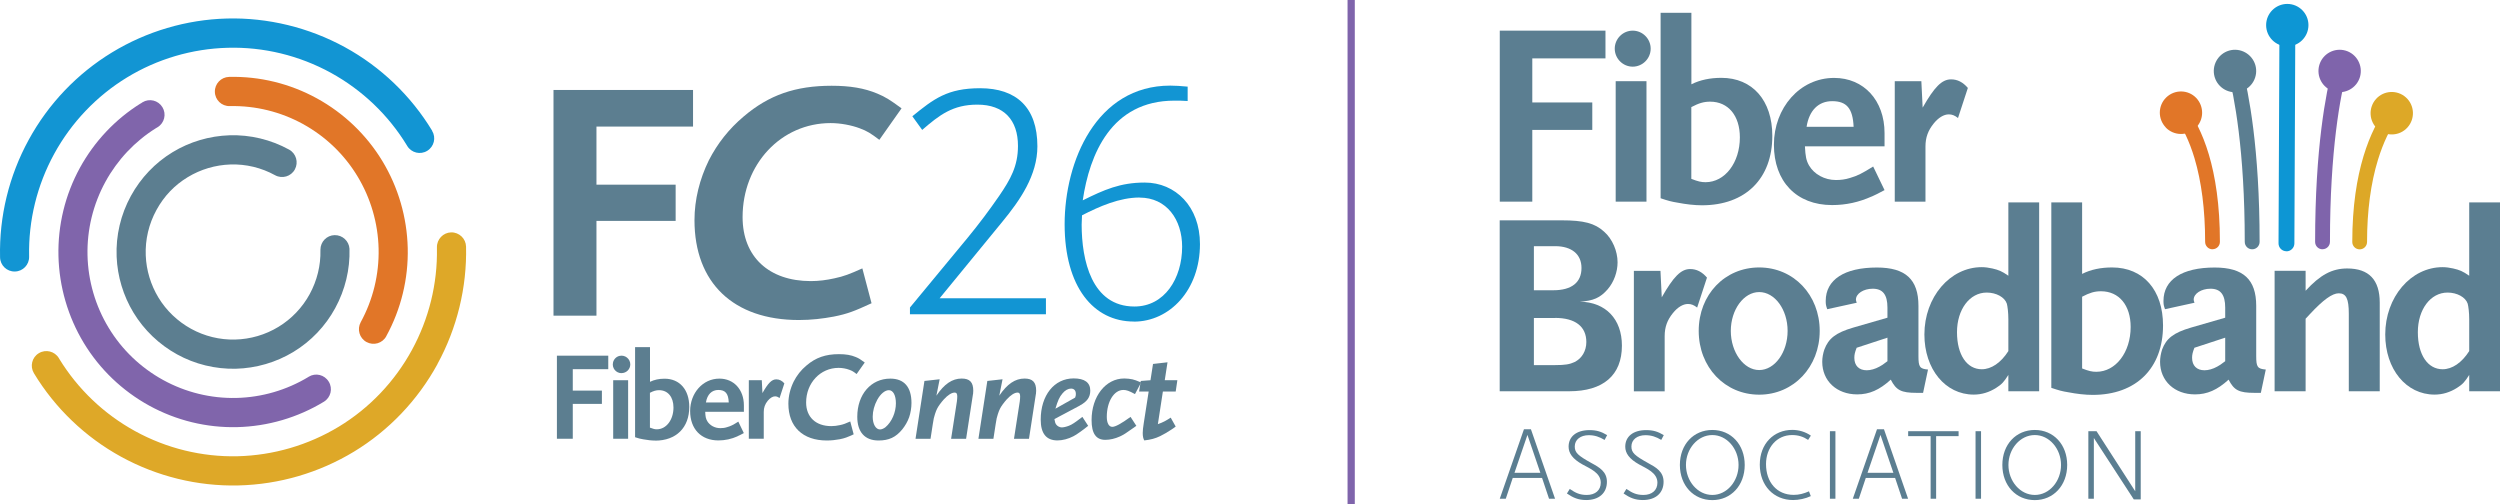 <svg xmlns="http://www.w3.org/2000/svg" width="248" height="50" viewBox="0 0 248 50" fill="none"><path d="M134.396 0H133.677V50H134.396V0Z" fill="#7F64AB"></path><path d="M219.482 24.73C219.073 24.73 218.749 24.398 218.749 23.995C218.749 20.818 218.39 18.023 217.693 15.689C217.19 14.011 216.521 12.613 215.702 11.526C215.458 11.201 215.522 10.741 215.846 10.496C216.169 10.251 216.629 10.316 216.873 10.64C218.397 12.671 220.215 16.64 220.215 23.988C220.215 24.398 219.885 24.723 219.482 24.723" fill="#E17628"></path><path d="M214.847 12.642C214.042 11.807 214.056 10.474 214.89 9.667C215.723 8.86 217.053 8.875 217.858 9.71C218.663 10.546 218.648 11.879 217.815 12.693C216.981 13.507 215.652 13.485 214.839 12.649" fill="#E17628"></path><path d="M223.413 24.73C223.004 24.73 222.68 24.398 222.68 23.995C222.68 14.883 221.631 9.516 221.006 7.124C220.905 6.728 221.135 6.325 221.53 6.224C221.926 6.123 222.328 6.354 222.429 6.75C223.068 9.206 224.154 14.717 224.154 23.995C224.154 24.398 223.823 24.73 223.421 24.73" fill="#5B7E91"></path><path d="M219.691 7.636C219.367 6.519 220.007 5.352 221.121 5.021C222.235 4.697 223.399 5.338 223.73 6.454C224.053 7.571 223.413 8.738 222.299 9.069C221.186 9.393 220.021 8.752 219.691 7.636Z" fill="#5B7E91"></path><path d="M234.079 24.737C233.669 24.737 233.346 24.406 233.346 24.002C233.346 16.899 235.186 12.858 236.731 10.712C236.968 10.38 237.428 10.308 237.759 10.546C238.089 10.784 238.161 11.245 237.924 11.576C237.097 12.729 236.415 14.162 235.897 15.841C235.178 18.182 234.812 20.926 234.812 24.002C234.812 24.413 234.481 24.737 234.079 24.737Z" fill="#DDA827"></path><path d="M235.703 9.818C236.479 8.954 237.809 8.889 238.671 9.667C239.534 10.445 239.598 11.778 238.822 12.642C238.046 13.507 236.717 13.572 235.854 12.794C234.992 12.016 234.927 10.683 235.703 9.818Z" fill="#DDA827"></path><path d="M230.392 24.73C229.982 24.73 229.659 24.398 229.659 23.995C229.659 14.659 230.737 9.177 231.377 6.743C231.477 6.346 231.88 6.116 232.275 6.217C232.67 6.318 232.9 6.721 232.8 7.117C232.174 9.48 231.132 14.818 231.132 23.988C231.132 24.391 230.802 24.723 230.399 24.723" fill="#7F64AB"></path><path d="M230.076 6.447C230.406 5.331 231.571 4.697 232.685 5.021C233.799 5.352 234.431 6.519 234.108 7.636C233.777 8.752 232.613 9.386 231.499 9.062C230.385 8.731 229.752 7.564 230.076 6.447Z" fill="#7F64AB"></path><path d="M224.8 2.492C224.8 1.333 225.742 0.389 226.899 0.389C228.056 0.389 228.998 1.333 228.998 2.492C228.998 3.652 228.056 4.596 226.899 4.596C225.742 4.596 224.8 3.652 224.8 2.492Z" fill="#0D96D4"></path><path d="M226.813 24.924C226.374 24.924 226.022 24.564 226.03 24.132L226.123 2.392C226.123 1.952 226.475 1.599 226.914 1.606C227.352 1.606 227.704 1.967 227.697 2.399L227.603 24.139C227.603 24.579 227.251 24.932 226.813 24.932" fill="#0D96D4"></path><path d="M154.261 31.544H152.162V36.219H154.261C155.26 36.219 155.72 36.14 156.208 35.91C156.927 35.55 157.365 34.808 157.365 33.929C157.365 32.387 156.266 31.537 154.261 31.537M154.261 24.42H152.162V28.793H154.088C155.906 28.793 156.884 28.022 156.884 26.581C156.884 25.22 155.906 24.42 154.268 24.42M155.669 38.813H148.77V21.856H154.9C157.107 21.856 158.206 22.137 159.133 22.987C159.953 23.707 160.463 24.917 160.463 26.019C160.463 26.97 160.104 27.971 159.486 28.692C158.745 29.542 158.048 29.852 156.719 29.924C159.284 29.974 160.894 31.645 160.894 34.289C160.894 37.221 159.047 38.813 155.662 38.813" fill="#5B7E91"></path><path d="M168.361 30.514C168.031 30.255 167.772 30.154 167.442 30.154C166.953 30.154 166.414 30.485 165.954 31.055C165.393 31.746 165.135 32.445 165.135 33.345V38.82H162.08V26.869H164.718L164.847 29.491C166.004 27.46 166.744 26.689 167.664 26.689C168.304 26.689 168.843 26.97 169.332 27.539L168.354 30.521L168.361 30.514Z" fill="#5B7E91"></path><path d="M174.513 28.973C172.975 28.973 171.696 30.723 171.696 32.827C171.696 34.93 172.975 36.709 174.513 36.709C176.051 36.709 177.331 34.959 177.331 32.827C177.331 30.694 176.051 28.973 174.513 28.973ZM174.513 39.151C171.107 39.151 168.512 36.428 168.512 32.827C168.512 29.225 171.1 26.531 174.513 26.531C177.927 26.531 180.515 29.254 180.515 32.827C180.515 36.4 177.927 39.151 174.513 39.151Z" fill="#5B7E91"></path><path d="M187.234 33.497L184.18 34.498C184 34.959 183.95 35.189 183.95 35.499C183.95 36.27 184.41 36.731 185.179 36.731C185.567 36.731 186.027 36.601 186.437 36.371C186.645 36.27 186.796 36.162 187.234 35.831V33.489V33.497ZM190.77 38.971H190.131C188.593 38.971 188.104 38.712 187.565 37.66C186.437 38.69 185.438 39.123 184.23 39.123C182.204 39.123 180.766 37.79 180.766 35.888C180.766 35.477 180.845 35.067 180.975 34.678C181.384 33.576 182.103 33.007 183.849 32.495L187.234 31.516V30.514C187.234 29.232 186.774 28.641 185.775 28.641C184.855 28.641 184.108 29.131 184.108 29.722C184.108 29.823 184.137 29.873 184.187 30.032L181.262 30.673C181.133 30.313 181.111 30.183 181.111 29.852C181.111 27.748 182.958 26.538 186.185 26.538C189.031 26.538 190.31 27.719 190.31 30.341V35.326C190.31 36.407 190.44 36.587 191.259 36.659L190.77 38.971Z" fill="#5B7E91"></path><path d="M199.229 31.667C199.229 30.997 199.15 30.385 199.078 30.125C198.87 29.484 198.029 29.023 197.08 29.023C195.392 29.023 194.134 30.694 194.134 32.956C194.134 35.218 195.133 36.63 196.592 36.63C197.54 36.63 198.489 35.989 199.229 34.829V31.667ZM199.229 38.813V37.192C198.791 37.884 198.59 38.114 198.022 38.474C197.332 38.914 196.585 39.144 195.794 39.144C192.977 39.144 190.9 36.623 190.9 33.18C190.9 29.477 193.437 26.502 196.592 26.502C196.922 26.502 197.282 26.552 197.641 26.632C198.281 26.783 198.561 26.891 199.229 27.352V20.076H202.284V38.813H199.229Z" fill="#5B7E91"></path><path d="M208.414 28.893C207.775 28.893 207.286 29.045 206.546 29.434V36.551C207.214 36.81 207.523 36.882 207.954 36.882C209.88 36.882 211.361 34.952 211.361 32.438C211.361 30.277 210.204 28.893 208.414 28.893ZM207.588 39.173C206.848 39.173 205.999 39.072 205.18 38.914C204.562 38.813 204.26 38.734 203.491 38.474V20.076H206.546V27.172C207.415 26.733 208.414 26.531 209.521 26.531C212.597 26.531 214.573 28.764 214.573 32.286C214.573 36.529 211.907 39.173 207.602 39.173" fill="#5B7E91"></path><path d="M220.74 33.497L217.685 34.498C217.506 34.959 217.455 35.189 217.455 35.499C217.455 36.27 217.915 36.731 218.684 36.731C219.073 36.731 219.532 36.601 219.942 36.371C220.143 36.27 220.301 36.162 220.74 35.831V33.489V33.497ZM224.283 38.971H223.643C222.105 38.971 221.617 38.712 221.078 37.66C219.949 38.69 218.95 39.123 217.743 39.123C215.716 39.123 214.279 37.79 214.279 35.888C214.279 35.477 214.358 35.067 214.48 34.678C214.89 33.576 215.608 33.007 217.355 32.495L220.74 31.516V30.514C220.74 29.232 220.28 28.641 219.281 28.641C218.361 28.641 217.614 29.131 217.614 29.722C217.614 29.823 217.642 29.873 217.693 30.032L214.768 30.673C214.638 30.313 214.617 30.183 214.617 29.852C214.617 27.748 216.464 26.538 219.691 26.538C222.537 26.538 223.816 27.719 223.816 30.341V35.326C223.816 36.407 223.945 36.587 224.765 36.659L224.276 38.971H224.283Z" fill="#5B7E91"></path><path d="M233.001 38.813V31.127C233.001 29.636 232.742 29.095 232.002 29.095C231.362 29.095 230.464 29.736 229.127 31.177L228.717 31.616V38.813H225.641V26.862H228.717V28.843C230.155 27.273 231.333 26.632 232.843 26.632C234.999 26.632 236.07 27.763 236.07 30.024V38.813H232.994H233.001Z" fill="#5B7E91"></path><path d="M244.946 31.667C244.946 30.997 244.866 30.385 244.795 30.125C244.586 29.484 243.745 29.023 242.797 29.023C241.108 29.023 239.85 30.694 239.85 32.956C239.85 35.218 240.849 36.63 242.308 36.63C243.257 36.63 244.205 35.989 244.946 34.829V31.667ZM244.946 38.813V37.192C244.507 37.884 244.306 38.114 243.738 38.474C243.048 38.914 242.301 39.144 241.51 39.144C238.693 39.144 236.616 36.623 236.616 33.18C236.616 29.477 239.153 26.502 242.308 26.502C242.638 26.502 242.998 26.552 243.357 26.632C243.997 26.783 244.277 26.891 244.946 27.352V20.076H248V38.813H244.946Z" fill="#5B7E91"></path><path d="M151.522 43.142L152.802 46.903H150.236L151.522 43.142ZM151.177 42.58L148.777 49.474H149.374L150.063 47.414H152.974L153.664 49.474H154.261L151.867 42.58H151.177Z" fill="#5B7E91"></path><path d="M159.169 43.639C158.666 43.337 158.199 43.171 157.603 43.171C156.79 43.171 156.216 43.61 156.216 44.295C156.216 44.907 156.539 45.195 157.876 45.937C158.659 46.362 159.406 46.787 159.406 47.796C159.406 48.905 158.623 49.604 157.351 49.604C156.582 49.604 156.057 49.38 155.439 48.955L155.72 48.502C156.287 48.891 156.704 49.099 157.409 49.099C158.257 49.099 158.796 48.631 158.796 47.882C158.796 46.888 157.703 46.477 156.984 46.074C156 45.526 155.605 44.957 155.605 44.309C155.605 43.293 156.402 42.667 157.674 42.667C158.372 42.667 158.839 42.811 159.428 43.164L159.177 43.639H159.169Z" fill="#5B7E91"></path><path d="M164.797 43.639C164.294 43.337 163.826 43.171 163.223 43.171C162.411 43.171 161.836 43.61 161.836 44.295C161.836 44.907 162.159 45.195 163.496 45.937C164.279 46.362 165.027 46.787 165.027 47.796C165.027 48.905 164.243 49.604 162.971 49.604C162.202 49.604 161.678 49.38 161.059 48.955L161.34 48.502C161.908 48.891 162.324 49.099 163.029 49.099C163.877 49.099 164.416 48.631 164.416 47.882C164.416 46.888 163.323 46.477 162.605 46.074C161.62 45.526 161.225 44.957 161.225 44.309C161.225 43.293 162.023 42.667 163.295 42.667C163.992 42.667 164.459 42.811 165.048 43.164L164.797 43.639Z" fill="#5B7E91"></path><path d="M169.863 43.157C168.412 43.157 167.247 44.518 167.247 46.124C167.247 47.731 168.412 49.099 169.863 49.099C171.315 49.099 172.465 47.738 172.465 46.124C172.465 44.511 171.301 43.157 169.863 43.157ZM169.863 49.611C168.009 49.611 166.644 48.17 166.644 46.124C166.644 44.079 168.009 42.652 169.863 42.652C171.718 42.652 173.076 44.093 173.076 46.124C173.076 48.156 171.711 49.611 169.863 49.611Z" fill="#5B7E91"></path><path d="M179.379 43.646C178.89 43.322 178.409 43.157 177.776 43.157C176.26 43.157 175.189 44.395 175.189 46.038C175.189 47.832 176.26 49.092 177.934 49.092C178.473 49.092 178.948 48.963 179.451 48.739L179.631 49.215C179.113 49.46 178.452 49.604 177.877 49.604C175.951 49.604 174.571 48.17 174.571 46.088C174.571 44.007 175.972 42.645 177.791 42.645C178.452 42.645 179.099 42.84 179.638 43.214L179.365 43.639L179.379 43.646Z" fill="#5B7E91"></path><path d="M182.074 42.775H181.528V49.474H182.074V42.775Z" fill="#5B7E91"></path><path d="M186.544 43.142L187.824 46.903H185.258L186.544 43.142ZM186.199 42.58L183.799 49.474H184.396L185.085 47.414H187.996L188.686 49.474H189.283L186.889 42.58H186.199Z" fill="#5B7E91"></path><path d="M189.29 42.775V43.265H191.518V49.474H192.064V43.265H194.292V42.775H189.29Z" fill="#5B7E91"></path><path d="M196.52 42.775H195.974V49.474H196.52V42.775Z" fill="#5B7E91"></path><path d="M201.853 43.157C200.401 43.157 199.237 44.518 199.237 46.124C199.237 47.731 200.401 49.099 201.853 49.099C203.304 49.099 204.454 47.738 204.454 46.124C204.454 44.511 203.29 43.157 201.853 43.157ZM201.853 49.611C199.998 49.611 198.633 48.17 198.633 46.124C198.633 44.079 199.998 42.652 201.853 42.652C203.707 42.652 205.065 44.093 205.065 46.124C205.065 48.156 203.7 49.611 201.853 49.611Z" fill="#5B7E91"></path><path d="M211.814 42.775V48.732L207.976 42.775H207.164V49.474H207.71V43.452L211.67 49.539H212.36V42.775H211.814Z" fill="#5B7E91"></path><path d="M148.777 3.04V20.004H152.004V12.887H157.955V10.164H152.004V5.792H159.263V3.04H148.777Z" fill="#5B7E91"></path><path d="M163.331 8.054H160.276V20.004H163.331V8.054Z" fill="#5B7E91"></path><path d="M169.648 10.085C169.008 10.085 168.52 10.236 167.779 10.625V17.742C168.448 18.002 168.757 18.074 169.188 18.074C171.114 18.074 172.595 16.143 172.595 13.629C172.595 11.468 171.437 10.085 169.648 10.085ZM168.829 20.364C168.088 20.364 167.24 20.264 166.421 20.105C165.803 20.004 165.501 19.925 164.732 19.666V1.268H167.786V8.363C168.656 7.924 169.655 7.722 170.762 7.722C173.838 7.722 175.814 9.955 175.814 13.478C175.814 17.721 173.148 20.364 168.843 20.364" fill="#5B7E91"></path><path d="M181.751 10.035C180.392 10.035 179.465 10.957 179.214 12.577H183.878C183.799 10.755 183.188 10.035 181.751 10.035ZM185.668 19.493C184.41 20.055 183.131 20.343 181.743 20.343C178.208 20.343 175.972 18.002 175.972 14.357C175.972 10.712 178.538 7.729 181.945 7.729C184.891 7.729 186.947 9.963 186.947 13.204V14.515H179.048C179.099 15.517 179.178 15.927 179.458 16.417C179.968 17.289 180.996 17.858 182.124 17.858C182.584 17.858 183.044 17.807 183.533 17.649C184.252 17.44 184.712 17.209 185.818 16.518L186.947 18.859C186.386 19.169 185.948 19.37 185.668 19.5" fill="#5B7E91"></path><path d="M194.234 11.706C193.904 11.446 193.645 11.346 193.314 11.346C192.826 11.346 192.287 11.677 191.827 12.246C191.266 12.938 191.007 13.636 191.007 14.53V20.004H187.96V8.054H190.598L190.727 10.676C191.884 8.644 192.625 7.873 193.544 7.873C194.184 7.873 194.723 8.154 195.212 8.723L194.234 11.706Z" fill="#5B7E91"></path><path d="M161.965 6.613C160.988 6.613 160.183 5.806 160.183 4.826C160.183 3.847 160.988 3.04 161.965 3.04C162.943 3.04 163.747 3.847 163.747 4.826C163.747 5.806 162.943 6.613 161.965 6.613Z" fill="#5B7E91"></path><path d="M59.169 12.549V18.319H67.024V21.913H59.169V31.314H54.907V8.925H68.749V12.556H59.169V12.549Z" fill="#5C7E90"></path><path d="M87.234 13.874C86.386 13.233 86.019 12.995 85.272 12.722C84.46 12.419 83.375 12.21 82.397 12.21C77.489 12.21 73.665 16.28 73.665 21.539C73.665 25.472 76.274 27.885 80.435 27.885C81.212 27.885 81.995 27.784 82.771 27.611C83.72 27.41 84.259 27.201 85.545 26.624L86.458 30.082C84.769 30.86 84.086 31.134 82.699 31.408C81.614 31.609 80.5 31.746 79.249 31.746C72.752 31.746 68.893 28.051 68.893 21.841C68.893 19.803 69.403 17.771 70.316 15.905C71.164 14.242 72.314 12.786 73.766 11.562C76.274 9.422 78.912 8.507 82.498 8.507C84.323 8.507 85.746 8.745 87.033 9.285C87.845 9.624 88.319 9.927 89.433 10.748L87.234 13.867V13.874Z" fill="#5C7E90"></path><path d="M55.245 35.283V43.524H56.819V40.066H59.708V38.748H56.819V36.623H60.34V35.283H55.245Z" fill="#5C7E90"></path><path d="M62.31 37.718H60.829V43.524H62.31V37.718Z" fill="#5C7E90"></path><path d="M64.99 43.704C64.631 43.704 64.222 43.654 63.819 43.582C63.517 43.531 63.373 43.495 63 43.373V34.433H64.48V37.876C64.904 37.667 65.393 37.567 65.925 37.567C67.42 37.567 68.376 38.654 68.376 40.362C68.376 42.422 67.082 43.711 64.99 43.711M65.386 38.705C65.077 38.705 64.84 38.777 64.473 38.964V42.422C64.796 42.544 64.947 42.587 65.156 42.587C66.09 42.587 66.809 41.651 66.809 40.426C66.809 39.375 66.248 38.705 65.379 38.705" fill="#5C7E90"></path><path d="M73.169 43.279C72.558 43.553 71.933 43.69 71.265 43.69C69.547 43.69 68.462 42.551 68.462 40.779C68.462 39.007 69.705 37.559 71.365 37.559C72.796 37.559 73.794 38.647 73.794 40.218V40.851H69.957C69.978 41.341 70.021 41.536 70.158 41.773C70.409 42.199 70.905 42.472 71.451 42.472C71.674 42.472 71.897 42.451 72.134 42.371C72.487 42.27 72.709 42.163 73.241 41.824L73.787 42.962C73.514 43.113 73.299 43.214 73.162 43.272M71.265 38.683C70.603 38.683 70.158 39.13 70.028 39.922H72.292C72.257 39.036 71.955 38.683 71.257 38.683" fill="#5C7E90"></path><path d="M77.805 38.042L77.331 39.49C77.165 39.367 77.043 39.317 76.885 39.317C76.648 39.317 76.389 39.483 76.159 39.757C75.886 40.095 75.764 40.434 75.764 40.866V43.524H74.283V37.718H75.57L75.634 38.993C76.195 38.006 76.554 37.631 77.007 37.631C77.316 37.631 77.582 37.768 77.819 38.042" fill="#5C7E90"></path><path d="M61.656 37.019C61.109 37.019 60.678 36.508 60.815 35.946C60.887 35.636 61.138 35.377 61.455 35.305C62.015 35.175 62.525 35.607 62.525 36.148C62.525 36.623 62.137 37.012 61.656 37.012" fill="#5C7E90"></path><path d="M84.977 37.106C84.668 36.868 84.532 36.781 84.251 36.681C83.95 36.565 83.554 36.493 83.188 36.493C81.377 36.493 79.968 37.992 79.968 39.929C79.968 41.377 80.931 42.271 82.462 42.271C82.749 42.271 83.037 42.235 83.324 42.17C83.677 42.098 83.871 42.018 84.345 41.809L84.683 43.085C84.057 43.373 83.806 43.474 83.296 43.574C82.893 43.647 82.484 43.697 82.023 43.697C79.63 43.697 78.207 42.335 78.207 40.045C78.207 39.295 78.394 38.546 78.732 37.855C79.041 37.242 79.465 36.702 80.004 36.256C80.924 35.47 81.901 35.132 83.224 35.132C83.899 35.132 84.424 35.218 84.898 35.42C85.2 35.542 85.373 35.658 85.782 35.96L84.97 37.113L84.977 37.106Z" fill="#5C7E90"></path><path d="M90.181 41.406C90.03 41.831 89.793 42.234 89.505 42.595C88.858 43.38 88.183 43.697 87.148 43.697C85.79 43.697 85.042 42.861 85.042 41.349C85.042 39.123 86.4 37.559 88.319 37.559C89.692 37.559 90.418 38.395 90.418 39.973C90.418 40.448 90.332 40.974 90.181 41.413V41.406ZM88.176 38.705C87.787 38.705 87.342 39.079 87.026 39.656C86.738 40.181 86.573 40.779 86.573 41.341C86.573 42.076 86.875 42.602 87.299 42.602C87.464 42.602 87.687 42.501 87.838 42.379C88.477 41.838 88.873 40.902 88.873 40.001C88.873 39.216 88.6 38.705 88.176 38.705Z" fill="#5C7E90"></path><path d="M96.52 39.094L95.837 43.531H94.349L94.924 39.821C94.946 39.656 94.96 39.447 94.96 39.331C94.96 39.065 94.888 38.943 94.709 38.943C94.407 38.943 94.033 39.18 93.623 39.627C93.365 39.915 93.084 40.29 92.962 40.542C92.89 40.679 92.826 40.852 92.754 41.068C92.639 41.421 92.617 41.529 92.531 42.083L92.308 43.531H90.82L91.704 37.79L93.214 37.624L92.89 39.252C93.666 38.093 94.464 37.552 95.398 37.552C96.196 37.552 96.548 37.912 96.548 38.762C96.548 38.878 96.534 38.986 96.527 39.087L96.52 39.094Z" fill="#5C7E90"></path><path d="M102.758 39.094L102.075 43.531H100.587L101.162 39.821C101.184 39.656 101.198 39.447 101.198 39.331C101.198 39.065 101.126 38.943 100.947 38.943C100.645 38.943 100.271 39.18 99.862 39.627C99.603 39.915 99.323 40.29 99.2 40.542C99.129 40.679 99.064 40.852 98.992 41.068C98.877 41.421 98.855 41.529 98.769 42.083L98.546 43.531H97.059L97.943 37.79L99.452 37.624L99.129 39.252C99.905 38.093 100.702 37.552 101.637 37.552C102.434 37.552 102.787 37.912 102.787 38.762C102.787 38.878 102.772 38.986 102.765 39.087L102.758 39.094Z" fill="#5C7E90"></path><path d="M107.12 40.232L104.598 41.572C104.648 41.86 104.684 41.983 104.763 42.098C104.878 42.271 105.122 42.4 105.324 42.4C105.489 42.4 105.784 42.336 106.035 42.235C106.373 42.098 106.574 41.961 107.372 41.356L107.947 42.242C107.595 42.53 107.451 42.631 107.12 42.868C106.862 43.056 106.646 43.193 106.474 43.279C105.985 43.538 105.403 43.69 104.9 43.69C103.793 43.69 103.239 43.005 103.239 41.63C103.239 39.216 104.576 37.538 106.509 37.538C107.595 37.538 108.155 37.949 108.155 38.748C108.155 39.396 107.846 39.836 107.12 40.225V40.232ZM106.229 38.554C105.942 38.554 105.654 38.719 105.395 39.029C105.094 39.382 104.943 39.721 104.698 40.542L106.653 39.44C106.718 39.274 106.725 39.202 106.725 39.087C106.725 38.734 106.553 38.546 106.229 38.546V38.554Z" fill="#5C7E90"></path><path d="M112.59 39.094C112 38.77 111.742 38.683 111.44 38.683C110.505 38.683 109.794 39.843 109.794 41.356C109.794 41.968 110.002 42.343 110.34 42.343C110.642 42.343 111.217 42.033 112.151 41.356L112.726 42.242L112.338 42.515C111.742 42.941 111.49 43.113 111.102 43.293C110.606 43.517 110.117 43.632 109.643 43.632C108.723 43.632 108.285 42.998 108.285 41.673C108.285 39.324 109.679 37.545 111.526 37.545C111.799 37.545 112.115 37.581 112.338 37.631C112.561 37.682 112.741 37.747 113.201 37.941L112.59 39.094Z" fill="#5C7E90"></path><path d="M116.614 38.842H115.357L114.861 42.076C115.199 41.954 115.314 41.903 115.572 41.766C115.788 41.651 115.881 41.593 116.133 41.428L116.629 42.314C116.442 42.451 116.291 42.566 116.19 42.624C115.903 42.825 115.378 43.121 115.084 43.265C114.588 43.502 114.149 43.618 113.51 43.69C113.409 43.502 113.359 43.286 113.359 42.955C113.359 42.739 113.395 42.364 113.459 41.99L113.948 38.842H112.999L113.165 37.79L114.128 37.718L114.379 36.104L115.817 35.939L115.544 37.718H116.794L116.629 38.842H116.614Z" fill="#5C7E90"></path><path d="M32.606 37.855C32.189 37.17 31.305 36.954 30.622 37.372C30.608 37.372 30.601 37.386 30.594 37.394C28.438 38.698 25.965 39.418 23.443 39.476C20.92 39.533 18.412 38.921 16.184 37.696C13.956 36.472 12.087 34.685 10.779 32.517C9.464 30.349 8.738 27.856 8.681 25.321C8.623 22.792 9.234 20.271 10.456 18.038C11.649 15.855 13.381 14.018 15.472 12.714C15.523 12.678 15.58 12.657 15.631 12.621C16.313 12.203 16.529 11.317 16.112 10.633C15.695 9.948 14.811 9.732 14.129 10.15C14.071 10.186 14.014 10.229 13.956 10.272V10.258C11.433 11.828 9.356 14.04 7.926 16.648C6.46 19.327 5.727 22.353 5.799 25.393C5.871 28.433 6.74 31.422 8.314 34.023C9.888 36.623 12.13 38.77 14.804 40.239C17.478 41.709 20.489 42.443 23.522 42.371C26.555 42.299 29.537 41.428 32.132 39.85C32.815 39.432 33.03 38.546 32.613 37.862L32.606 37.855Z" fill="#8065AB"></path><path d="M38.32 33.345C39.786 30.666 40.519 27.647 40.447 24.607C40.375 21.56 39.506 18.578 37.932 15.977C36.358 13.377 34.115 11.23 31.442 9.761C28.768 8.291 25.757 7.556 22.724 7.628C21.926 7.65 21.294 8.313 21.315 9.112C21.33 9.912 21.991 10.546 22.789 10.524C22.803 10.524 22.817 10.524 22.832 10.524C25.34 10.474 27.841 11.086 30.055 12.304C32.283 13.528 34.151 15.315 35.459 17.483C36.775 19.651 37.5 22.144 37.558 24.679C37.615 27.208 37.005 29.729 35.783 31.962C35.402 32.661 35.653 33.547 36.358 33.929C37.062 34.31 37.939 34.058 38.32 33.352V33.345Z" fill="#E17628"></path><path d="M43.394 36.126C41.439 39.699 38.578 42.703 35.122 44.799C31.657 46.902 27.69 48.062 23.637 48.156C19.598 48.249 15.58 47.263 12.015 45.31C8.451 43.358 5.454 40.484 3.362 37.019C2.953 36.335 3.168 35.449 3.851 35.038C4.534 34.62 5.425 34.844 5.835 35.521C5.849 35.55 5.871 35.578 5.885 35.607C7.718 38.597 10.312 41.075 13.403 42.768C16.522 44.482 20.036 45.339 23.565 45.26C27.108 45.174 30.587 44.158 33.62 42.321C36.645 40.484 39.146 37.862 40.857 34.728C42.546 31.638 43.408 28.151 43.343 24.643C43.343 24.643 43.343 24.643 43.343 24.636C43.343 24.6 43.343 24.571 43.343 24.535C43.329 23.736 43.962 23.073 44.752 23.051C45.55 23.037 46.211 23.664 46.233 24.463C46.326 28.512 45.341 32.546 43.394 36.111V36.126Z" fill="#DEA828"></path><path d="M42.869 12.966C40.77 9.501 37.781 6.634 34.216 4.682C30.651 2.73 26.569 1.729 22.501 1.837C18.484 1.945 14.545 3.112 11.11 5.201C7.653 7.304 4.793 10.301 2.845 13.874C0.89 17.447 -0.087 21.474 0.006 25.522C0.02 26.322 0.682 26.956 1.479 26.934C2.277 26.92 2.91 26.257 2.888 25.457C2.888 25.436 2.888 25.421 2.888 25.4C2.816 21.877 3.671 18.376 5.375 15.264C7.078 12.152 9.586 9.516 12.605 7.679C15.609 5.849 19.059 4.834 22.58 4.74C26.145 4.639 29.688 5.504 32.829 7.225C35.934 8.932 38.535 11.418 40.368 14.429C40.375 14.443 40.382 14.458 40.397 14.479C40.814 15.164 41.698 15.38 42.38 14.962C43.063 14.544 43.279 13.658 42.862 12.974L42.869 12.966Z" fill="#1295D3"></path><path d="M34.669 24.672C34.618 23.909 33.972 23.311 33.195 23.325C32.412 23.34 31.794 23.981 31.787 24.759C31.787 24.759 31.787 24.773 31.787 24.78C31.787 24.788 31.787 24.795 31.787 24.809V24.823C31.823 26.336 31.449 27.842 30.723 29.174C29.997 30.507 28.919 31.638 27.626 32.423C26.325 33.216 24.837 33.648 23.313 33.684C21.797 33.72 20.295 33.352 18.958 32.618C17.621 31.883 16.5 30.81 15.717 29.52C14.955 28.26 14.517 26.819 14.459 25.349C14.394 23.779 14.761 22.216 15.523 20.826C16.285 19.435 17.327 18.362 18.62 17.577C19.9 16.799 21.366 16.366 22.861 16.316C24.399 16.266 25.929 16.633 27.288 17.382C27.985 17.764 28.869 17.512 29.25 16.806C29.631 16.107 29.379 15.221 28.675 14.839C26.864 13.845 24.823 13.355 22.767 13.42C20.776 13.485 18.822 14.061 17.118 15.099C15.386 16.15 13.963 17.649 12.986 19.435C11.972 21.287 11.484 23.368 11.57 25.465C11.649 27.424 12.231 29.347 13.245 31.019C14.294 32.747 15.789 34.174 17.564 35.153C19.339 36.133 21.358 36.623 23.378 36.58C25.405 36.529 27.388 35.953 29.12 34.901C30.852 33.85 32.283 32.351 33.253 30.565C34.237 28.757 34.733 26.718 34.669 24.672Z" fill="#5C7E90"></path><path d="M90.267 31.184V30.507L96.009 23.563C97.095 22.245 98.137 20.854 99.121 19.428C100.235 17.8 100.983 16.482 100.983 14.479C100.983 11.908 99.596 10.38 96.958 10.38C94.522 10.38 93.207 11.396 91.482 12.887L90.504 11.533C92.632 9.804 93.983 8.752 97.231 8.752C100.817 8.752 102.909 10.647 102.909 14.515C102.909 17.397 101.184 19.867 99.43 22L93.214 29.585H103.757V31.177H90.267V31.184Z" fill="#1295D3"></path><path d="M112.475 31.897C108.486 31.897 105.611 28.476 105.611 22.245C105.611 16.014 108.752 8.493 116.09 8.493C116.665 8.493 117.038 8.529 117.815 8.594V10.02C117.304 9.984 116.967 9.984 116.499 9.984C110.247 9.984 108.083 15.3 107.408 19.875C109.535 18.823 111.124 18.11 113.56 18.11C116.6 18.11 119.036 20.48 119.036 24.211C119.036 28.785 116.025 31.905 112.482 31.905L112.475 31.897ZM113.05 19.594C111.059 19.594 109.061 20.473 107.336 21.359C107.336 21.661 107.3 21.971 107.3 22.273C107.3 25.796 108.278 30.406 112.539 30.406C115.515 30.406 117.268 27.626 117.268 24.478C117.268 21.798 115.745 19.601 113.042 19.601L113.05 19.594Z" fill="#1295D3"></path></svg>